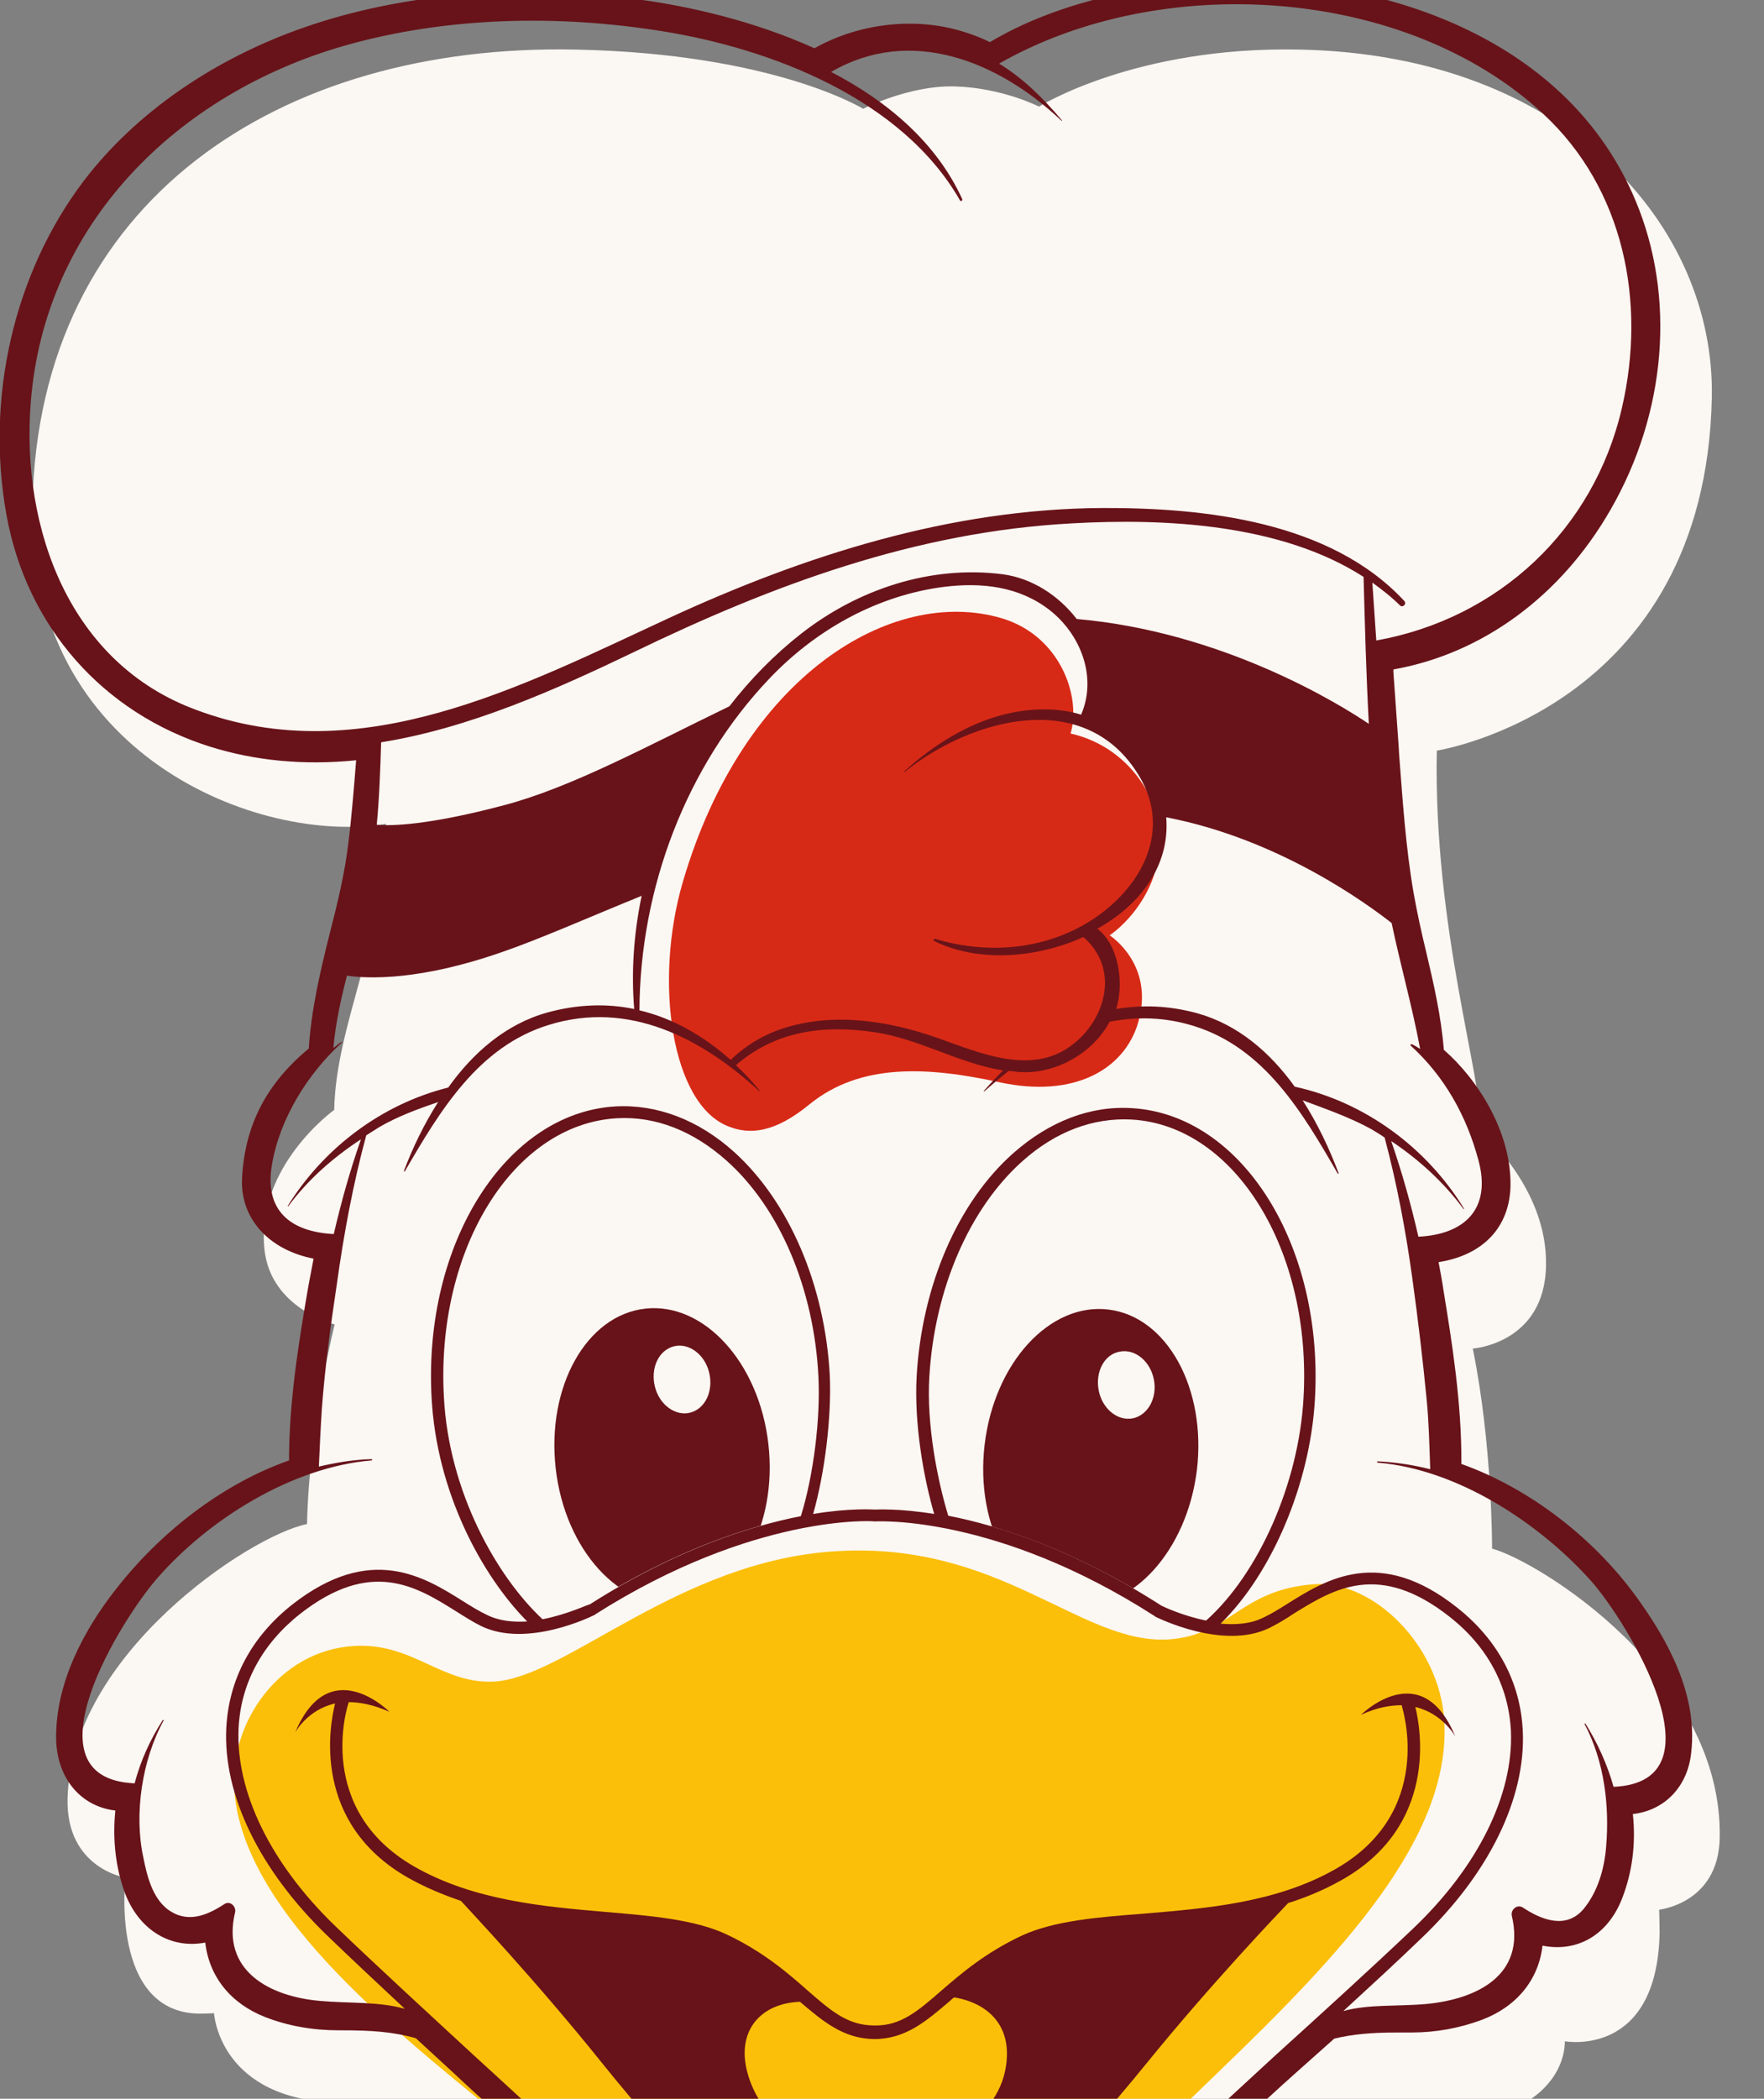 <?xml version="1.0" encoding="UTF-8"?>
<!-- Generator: Adobe Illustrator 24.0.0, SVG Export Plug-In . SVG Version: 6.00 Build 0)  -->
<svg xmlns="http://www.w3.org/2000/svg" xmlns:xlink="http://www.w3.org/1999/xlink" version="1.1" id="Capa_1" x="0px" y="0px" viewBox="0 0 402.2 478.4" style="enable-background:new 0 0 402.2 478.4;" xml:space="preserve">
<rect x="0" y="0" width="402.2" height="478.4" fill="#808080" stroke="none"/>
<style type="text/css">
	.st0{clip-path:url(#SVGID_2_);}
	.st1{fill:#FBF7F3;}
	.st2{fill:#FBBF09;}
	.st3{fill:#D72A16;}
	.st4{fill:#681319;}
	.st5{clip-path:url(#SVGID_4_);fill:#681319;}
	.st6{clip-path:url(#SVGID_6_);fill:#681319;}
</style>
<g>
	<defs>
		<rect id="SVGID_1_" width="402.2" height="478.4"></rect>
	</defs>
	<clipPath id="SVGID_2_">
		<use xlink:href="#SVGID_1_" style="overflow:visible;"></use>
	</clipPath>
	<g class="st0">
		<path class="st1" d="M196.8,24.8c0,0-20.3-12.6-65.6-13.5C64,9.9,8.8,45.5,7.4,115c-1.2,57.3,51.8,77.6,80.6,72.8    C87.5,215,76.6,233.3,76.2,253c0,0-17.9,12.8-15.9,31.8c1.4,13.5,16,17.1,16,17.1s-5.8,22.9-6.3,45.5    c-13.3,2.7-53.9,29.9-54.6,62.7c-0.3,15.8,13.2,17.9,13.2,17.9S25,458.6,45.3,459c1.9,0,3.5-0.1,3.5-0.1s1.1,19.8,28.5,20.4    c15.7,0.3,19.6,2.1,19.6,2.1l17.6,16.8c0,0-33.5-3.9-34.1,27c-0.6,30.9,29.2,51.2,29.2,51.2c-0.4,17.5-12.5,26.6-12.9,45.8    c-0.2,9.9,9.4,19.6,24.7,19.9c42.1,0.9,61.3-49.1,61.3-49.1s6.4,5.6,17,5.9s17.7-5.5,17.7-5.5s15.2,51,58.5,51.8    c18.9,0.4,26.5-11.1,26.7-21.4c0.3-16.4-14-28.7-11.6-42.8c0,0,30.8-19.6,31.4-50.5c0.6-32-32.6-28.7-32.6-28.7l18.4-16.1    c0,0,3.9-1.3,13.7-1.1c26.7,0.5,34.8-10.9,34.9-19.3c0,0,21,3.9,21.6-24.7c0-2.1-0.1-5.3-0.1-5.3s13.5-1.4,13.8-16.3    c0.8-37.3-41.5-63.2-51.9-66c0,0,0.1-23.6-4.4-45.6c0,0,16.4-1.1,16.7-18.9c0.4-17.7-14.8-30.6-14.8-30.6    c0.3-12.5-10.9-46.3-10.1-86.8c0,0,61.3-9.5,62.7-80.5c0.8-38.8-32.8-78.1-94-79.3c-37.5-0.8-59.4,13-59.4,13s-8.4-4.3-19.2-4.6    C207.3,19.4,196.8,24.8,196.8,24.8z"></path>
		<path class="st2" d="M80.6,375.2c-17.1,1.1-28.2,17.6-27.2,32.5c1.8,28.9,39,57.1,65.3,78.6c28.8,23.5,58,45.9,78.6,44.6    c23.1-1.4,53.4-32.5,80.4-58.5c28.1-27,53.2-53.5,51.6-80.2c-1.1-17.4-16.4-31.9-29.4-31.1c-17.1,1.1-19.4,11.7-33.5,12.6    c-20,1.2-38.3-22.5-75.9-20.1c-35.7,2.2-61.2,28.6-77.7,29.7C100.7,384,94.1,374.3,80.6,375.2z"></path>
		<path class="st3" d="M166.2,256.8c-13.1-4.9-17.2-33-10.5-55.8c13.8-47.1,47.7-67.4,72.6-60.1c13.3,3.9,18.3,17.7,15.8,26.3    c14.2,3.2,23.4,17.5,19.4,31.1c-2.9,10-10.5,14.9-10.5,14.9s10.4,6.6,6.5,19.9c-3.1,10.6-14.5,17.3-31.6,13.6    c-16.5-3.6-31.7-4.4-43.3,5C176.7,258.2,171,258.7,166.2,256.8z"></path>
		<g>
			<g>
				<path class="st4" d="M374.1,365.4c-10-14.4-25.2-26.1-40.9-31.7c0.1-13.9-2.2-28.1-4.1-39.7c-0.3-2.1-0.7-4.2-1.1-6.3      c10.2-1.6,16.2-8,16.4-17.4c0.2-12.2-7.4-24.2-15.2-31c-0.6-7.6-2.3-15-4-22.2c-1.1-4.5-2.1-9.1-2.9-13.6      c-1.8-10.4-2.5-21.2-3.3-31.6l-0.1-1.8c-0.4-5.6-0.8-11.2-1.2-16.9l0-0.6c20.3-3.6,38.2-16.7,49.5-36.4      c12.8-22.2,14.9-48.6,5.7-70.5c-15.4-36.8-56.4-50-89.6-50.1c-7.7,0-15.3,0.6-22.6,1.9C246.8-0.1,235.1,4,225.7,9.6      c-1.8-0.9-3.6-1.6-5.5-2.2c-10.9-3.6-24-2.3-34.5,3.6c-14.4-6.5-29.2-9.6-39.2-11C120-3.9,92.2-1.7,69.5,6.2      c-20.8,7.2-38.6,19.6-50.3,34.9c-16,21-22.6,49.6-17.7,76.4c4.6,25.3,21.9,45,46.4,52.7c10.2,3.2,21.3,4.3,33.3,3.1      c-0.5,6.2-1,12.7-1.8,19.1c-0.8,6.7-2.5,13.7-4.2,20.3c-2.1,8.4-4.2,17.1-4.8,26.3c-9.6,8-14.5,17.3-15.2,29.3      c-0.6,9.3,6,16.6,16.3,18.6c-0.4,2.1-0.8,4.2-1.2,6.3c-2.2,12.8-4.4,26.3-4.4,39.7c-14.8,5.2-29.2,16-39.9,29.9      c-6.2,8-13.5,20.4-13.2,33.9c0.3,8.8,5.7,15.1,13.5,16c-0.6,5.9-0.1,11.8,1.7,17.4c2.9,9.3,10.4,14.3,18.8,12.7      c0.9,7.8,5.8,13.9,13.7,17c5.2,2,10.7,3,16.8,3l0.6,0c6.6,0,11.6,0.3,16.9,1.8l8.7,8c3.4,3.2,6.8,6.3,10.2,9.3      c-6-0.6-11.7,0-17,1.5c-6.6,1.9-11.7,6.2-14.7,12.2c-3.9,7.8-4.1,18.2-0.6,27.9c3.4,9.4,8.9,17.8,16.9,25.9c2,2,4.5,4,7.1,6.1      c1.2,1,2.4,2,3.8,3.1c1.7,6.1-1.9,14.6-5.5,22.8c-5.9,13.7-13.2,30.7,5.9,39.4c3.5,1.6,7.5,2.4,12,2.4c5.8,0,12.2-1.3,19.1-3.9      c11.5-4.4,20.7-12.3,29.9-25.6c3.4-4.9,7.8-12.2,10.6-20.6c10.4,7.7,24.8,7.6,35-0.3c0.9,2.8,2.1,6.4,3.7,9.7      c2.5,5.3,5.3,10,8.4,14.1c8.1,10.6,17.8,18.6,28.3,23c6,2.5,12.9,4,18.9,4c10.3,0,18.2-4.1,22.3-11.6c5.9-10.8,0.9-20.8-4-30.4      c-3.8-7.5-7.4-14.5-5.5-21.8l0.2-0.1c5.8-4.9,13.3-11.5,19.8-19.7c9.1-11.5,12.7-26.3,9.4-38.7c-2.1-8-8.1-14.5-16.1-17.4      c-5-1.8-10.6-2.4-16.8-1.7c3.3-3,6.7-6.2,10.2-9.3l9.2-8.2c4.1-1,8.5-1.4,14.2-1.4c0.9,0,3.4,0,3.4,0c5.6,0,11-1,16.1-2.9      c7.9-3,12.9-9.1,13.8-16.9c8,1.6,15-2.5,18.2-10.9c2.3-6,3.1-12.4,2.4-19.1c7.2-0.8,12.5-6.2,13.3-14      C387.2,386,379.8,373.5,374.1,365.4z M367.9,407.3C367.9,407.3,367.9,407.3,367.9,407.3c-1.4-5-3.6-9.9-6.4-14.4      c-0.1-0.1-0.3,0-0.2,0.1c4.5,8.5,5.7,18.6,4.9,28c-0.4,5-1.9,10.2-5.1,14.1c-4,4.8-9.7,2.5-13.9-0.3c-1.3-0.8-2.8,0.5-2.5,1.9      c3.2,13.5-7.9,19-19.5,20.1c-6.6,0.6-13,0-18.9,1.6c6.1-5.6,12.2-11.2,17.8-16.6c15.4-14.7,23.8-31.9,23.1-47.2      c-0.5-11.1-5.7-20.8-14.9-28.1c-17.7-14.1-29.9-6.5-38.8-0.9c-1.9,1.2-3.7,2.3-5.4,3.1c-3,1.5-6.4,1.7-9.8,1.4      c11.7-11.4,20.4-31.9,21.5-51c2.1-35.2-16.6-65-41.7-66.5c-9.5-0.6-18.8,3-27,10.2c-12.7,11.2-20.9,30.2-22.1,50.9      c-0.6,10.9,1.6,23.2,4,31.4c-8.1-1.3-13-1-13.5-1c-0.4,0-5.6-0.4-14.1,1c2.7-9.5,4.2-22.1,3.8-31.5c-1.1-20.7-9.3-39.7-21.8-51      c-8.1-7.3-17.5-10.9-27-10.4c-25,1.4-43.9,31.1-42,66.3c1.1,21.5,11.4,40.6,21.8,51.1c-3.2,0.2-6.4-0.1-9.2-1.5      c-1.7-0.8-3.5-1.9-5.4-3.1c-8.9-5.6-21.1-13.2-38.9,0.7c-9.3,7.3-14.5,17-15.1,28.1c-0.8,15.3,7.6,32.5,22.9,47.3      c5.6,5.4,11.7,11.1,17.8,16.8c-6-1.7-12.5-1.2-19.3-1.8c-11.6-1-22.6-6.9-19.4-20.2c0.3-1.3-1.1-2.7-2.4-1.9      c-4.1,2.7-8.6,4.5-13,1.2c-3.5-2.7-4.7-7.7-5.5-11.7c-2.2-10-0.3-22.4,4.6-31.3c0.1-0.1-0.1-0.2-0.2-0.1      c-2.9,4.5-5.1,9.4-6.4,14.4c0,0,0,0-0.1,0c-25.5-1.2-2.9-37.5,5.3-46.8c11.7-13.4,30.7-25.3,48.8-26.8c0.2,0,0.2-0.3,0-0.3      c-4.1,0.1-8.1,0.8-12,1.7c0.2-4.5,0.4-8.9,0.7-13.4c0.7-9.4,2-18.8,3.4-28.2c1.6-11.5,3.7-22.8,6.7-33.9c1-0.6,2-1.3,3-1.9      c4.3-2.5,8.8-4.1,13.4-5.7c-3.2,5-5.8,10.4-7.8,15.7c0,0.1,0.1,0.2,0.2,0.1c8-13.8,16.8-28.5,32.9-33.4      c18.2-5.6,34.7,3,47.9,15.1c0.1,0.1,0.1,0,0.1-0.1c-1.7-2.1-3.5-4-5.4-5.8c8.9-7.7,19.7-9.3,31.7-7.5      c10.1,1.5,19.1,7.1,29.2,8.7c-1.5,1.5-3,3.1-4.4,4.7c0,0.1,0.1,0.1,0.1,0.1c1.8-1.6,3.7-3.2,5.6-4.7c1.1,0.1,2.2,0.3,3.3,0.3      c7.8,0.2,16-4.5,19.7-11.5c6.2-1.2,12.6-1.1,19.3,1c16,5,24.7,19.7,32.7,33.6c0.1,0.1,0.3,0,0.2-0.1c-2.1-5.6-4.8-11.3-8.2-16.6      c5.3,2,10.6,3.8,15.7,6.6c1,0.6,2,1.2,3,1.9c2.8,10.5,4.8,21.1,6.3,32c1.3,9.3,2.4,18.6,3.3,27.9c0.5,5.2,0.6,10.4,0.8,15.7      c-4-1-8-1.6-12-1.8c-0.2,0-0.1,0.3,0,0.3c18.2,1.5,36.8,13.7,48.7,27C371.1,369.8,393.4,406.2,367.9,407.3z M281.2,558.7      c-5.1,4.9-9,10.7-7.7,17.9c0,0.2,0.3,0.1,0.3,0c-0.8-7,4.1-12,9.2-16.3c-2.4,10.1,3.2,19.8,7.5,29.1c3,6.4,5.2,13,2.1,19.8      c-2.6,5.8-9,8-14.9,8.4c-30.5,2.3-56.4-32.2-58.5-59.7c-1.1-14.7,2.8-27.4,12.6-38.4c10.6-11.9,23.9-21.4,38.8-27.1      c13.1-5,34.2-7.7,40.3,8.7c4.3,11.6-1.1,25.7-7.9,35.1C296.9,544.5,288.7,551.4,281.2,558.7z M217.4,563.7      c-4.7,5.8-11.4,9.5-18.8,9.4c-7.1,0-13.6-3.5-18.2-8.9c2-10.3,1.5-20.9-2.2-30.6c7.9,3.3,15.2,4.3,21,4.4l0.1,0      c5.8,0,12.9-1,20.8-4.2c-2.1,5.3-3.4,10.9-3.7,16.8C216.2,554.9,216.6,559.3,217.4,563.7z M103.7,598.3      c2.4-13.7,15-25.1,11-39.2c5.5,5,10,10.6,9.2,17.1c0,0.2,0.3,0.2,0.3,0c2.5-12.8-11.9-21.9-19.8-29.7      c-10.5-10.4-18.6-22.6-18.7-37.8c-0.1-17.5,15.8-22.5,30.7-19.9c16.3,2.8,30.8,12.5,42.8,23.5c10.4,9.6,18.1,20.4,19.4,34.8      c1.6,18.5-5.6,35.1-17.4,49c-8.9,10.5-19.2,18-32.8,20.5C116.1,618.8,101,613.6,103.7,598.3z M266.6,490.9      c-2.1,0.9-4.1,1.8-6,2.7c-15.9,7.7-31.2,20.3-39,36.3c-8.6,4-16.4,5.1-22.5,5.1l-0.1,0c-6.2,0-14-1.2-22.6-5.3      c-1.7-3.5-3.7-6.9-6.3-10.1c-9.2-11.4-23.6-23.5-39.2-29.9c-7.1-6.8-15.1-14.1-23.3-21.6c-10.5-9.7-21.4-19.7-31.2-29.1      c-14.7-14.2-22.7-30.6-22-45.1c0.5-10.2,5.4-19.2,14-26c16.2-12.7,26.5-6.3,35.6-0.6c1.9,1.2,3.8,2.4,5.6,3.3      c10.5,5.2,25.4-2.2,26-2.5c0.1,0,0.1-0.1,0.1-0.1c36.2-23,63.5-21.3,63.7-21.2c0.1,0,0.2,0,0.2,0c0.4,0,27.6-1.6,63.7,21.6      c0,0,0.1,0.1,0.1,0.1c0.6,0.3,15.5,7.7,26,2.6c1.8-0.9,3.7-2,5.6-3.3c9.1-5.6,19.4-12,35.6,0.8c8.6,6.8,13.4,15.8,13.9,26      c0.6,14.5-7.5,30.9-22.3,45c-9.8,9.3-20.8,19.3-31.4,28.9C282.3,476.3,274.1,483.9,266.6,490.9z M123.7,369.1      c-10.4-9.7-21.4-29-22.5-50.8c-1.8-33.7,15.9-62.1,39.5-63.4c8.8-0.5,17.4,2.9,25,9.7c12.1,10.8,19.9,29.2,20.9,49.1      c0.5,9.6-1.1,22.6-4,31.9c-11.7,2.3-28.5,7.6-48.1,20.1C134.1,365.7,129.4,368,123.7,369.1z M216.2,345.5      c-2.4-7.9-5-20.7-4.3-31.8c1.2-19.9,9.1-38.2,21.2-49c7.6-6.8,16.2-10,25-9.5c23.5,1.4,41.1,29.9,39.1,63.6      c-1.1,19.3-10.2,39.9-22.2,50.6c-5.5-1.1-10-3.3-10.2-3.4C244.9,353.2,227.9,347.8,216.2,345.5z M189.5,16.4      C207.7,5.8,227.7,14,242,27.5c0.1,0.1,0.2,0,0.1-0.1c-4.4-5.2-8.9-9.6-14.3-12.9c36.9-21.1,92.6-17.7,124,11.4      C370.3,43,375.4,68.9,369.8,93c-6.4,27.7-28.1,48-56,53c0,0,0,0,0,0c-0.3-4.4-0.6-8.8-0.9-13.2c2.2,1.6,4.4,3.3,6.3,5.2      c0.6,0.6,1.6-0.3,1-1c-16.9-18.2-45.6-21.3-69-21.2c-34.4,0.2-67.5,10.7-98.5,25c-33.5,15.5-70.5,35.1-108,21      C15.9,151.2,4.8,120.6,7,91.9C10.1,51,40.5,21.3,78.6,10.4c23.2-6.6,48.6-7.1,72.3-3.3c25.1,4,54.8,15.5,68,38.6      c0.2,0.3,0.6,0,0.5-0.3C213.5,32.5,202.4,23.1,189.5,16.4z M321.6,238.3c7.8,7.1,12.8,16.1,15.5,26.2c3,11.1-3.2,16.9-13.7,17.4      c-1.7-7.4-3.7-14.6-6.2-21.8c6.3,4.2,12,9.4,16.5,15.5c0,0,0.1,0,0.1-0.1c-8.5-13.9-22.6-24.3-38.6-27.8      c-5.6-7.8-12.9-14.1-22.1-16.7c-6.5-1.8-12.7-2-18.6-1c1.8-5.7,0.7-14.5-4.3-18.3c9.7-5.4,16.6-14.3,15.7-25.4      c26.1,5,46.4,20.2,51.4,24.1c2,9.6,4.7,19,6.5,28.7c-0.6-0.4-1.3-0.8-1.9-1.1C321.6,238.1,321.5,238.2,321.6,238.3z       M245.5,141.1c-4.1-5.3-10.1-9.3-16.9-10.2c-16.4-2.1-33,3.4-46,13.6c-6,4.7-11.5,10.3-16.3,16.5c-18.6,9-35.8,18.4-51.2,22.5      c-17.3,4.6-25.8,4.8-29.2,4.5c0.6-6.3,0.8-12.5,1-18.8c20.1-3.2,39.8-12,57.5-20.5c31.8-15.4,64.4-27.5,100-29.4      c21.2-1.2,47.7,0.1,66.5,12.2c0.3,11.2,0.6,22.3,1.2,33.5C305.6,160.6,278.9,144,245.5,141.1z M175.5,154.6      c10.2-10.7,23.5-18.3,38.1-20.6c8.5-1.3,17.2-0.8,24.4,4.1c8,5.4,12.4,15.8,8.5,24.8c-2.6-0.8-5.4-1.2-8.2-1.2      c-12.2-0.1-23.4,6.2-32.2,14.2c-0.1,0,0,0.2,0.1,0.1c15.4-12.4,41.5-19.4,53.6,1c7.3,12.3,0.6,24.9-10.1,32.2      c-10.8,7.3-24.2,8.5-36.5,4.8c-0.3-0.1-0.5,0.4-0.2,0.5c9.9,4.9,23.2,4,34-0.9c8.6,7.4,5,19.5-3.4,25.2      c-9.8,6.6-22.1,0.3-31.9-2.9c-8.6-2.8-18.3-4.4-27.3-2.9c-7.2,1.2-12.9,3.9-17.8,8.6c-6.2-5.5-13.2-9.5-20.8-11.3      C145.9,202.6,156.4,174.6,175.5,154.6z M78,237.6c0.1,0,0-0.2-0.1-0.1c-0.7,0.4-1.2,0.9-1.9,1.4c0.5-5.6,1.7-11,3.1-16.5      c4.8,0.7,16.7,1.2,35.7-5.5c8.4-2.9,19.2-7.7,31.5-12.7c-1.8,8.6-2.4,17.3-1.7,25.8c-6.2-1.3-12.9-1.1-19.8,0.8      c-9.4,2.6-16.9,9.1-22.6,17.1c-15.2,3.8-28.4,13.8-36.6,27c0,0.1,0,0.1,0.1,0.1c4.5-6.1,10.2-11.1,16.6-15.3      c-2.5,7.1-4.5,14.3-6.2,21.6c-9.8-0.5-15.9-5.3-14.1-15.8C63.8,254.9,70.2,244.7,78,237.6z"></path>
				<path class="st4" d="M322.7,389.1c6.3,1.5,9.1,6.7,9.1,6.7c-7.7-18.6-21.5-4.9-21.5-4.9c3.6-1.7,6.7-2.2,9.3-2.2      c0,0.1,0,0.1,0,0.1c0.3,1,7.6,24.4-15.2,37.3c-13.6,7.7-29.5,8.9-43.5,10.1c-10.5,0.8-20.5,1.6-27.9,5      c-8.3,3.9-13.8,8.6-18.3,12.5c-5.4,4.7-9.3,8.1-15.3,8c-6.2,0-10-3.4-15.4-8.1c-4.4-3.9-10-8.7-18.2-12.6      c-7.4-3.5-17.4-4.3-27.9-5.2c-14-1.2-29.9-2.6-43.4-10.3c-22.7-13-15.4-36.4-15-37.4c0,0,0-0.1,0-0.1c2.6,0,5.7,0.6,9.3,2.2      c0,0-13.7-13.8-21.5,4.7c0,0,2.8-5.2,9.1-6.6c-1.3,5.2-5.3,27.2,16.6,39.7c3.9,2.2,8,3.9,12.1,5.3c1.9,2.1,17.1,18.2,31.8,36.5      c17.4,21.6,38,44.7,61.9,44.7l0.7,0c23.9,0.1,44.6-22.9,62.1-44.4c14.8-18.2,30.1-34.2,32.1-36.3c4.1-1.3,8.2-3,12.1-5.2      C327.8,416.3,324,394.2,322.7,389.1z M199.3,464.8c7.2,0,11.9-4.1,17.3-8.7c0.3-0.3,0.6-0.6,1-0.8c7.7,1.3,13.6,6.6,11.6,16.6      c-2.6,13.2-19.9,20.6-31.9,20c-12.1-0.6-24-7.8-27-19.9c-2.3-9.4,3.4-15.4,12.1-15.7C187.7,460.8,192.3,464.7,199.3,464.8z"></path>
			</g>
			<g>
				<defs>
					<path id="SVGID_3_" d="M275,369.4c-5.5-1.1-10-3.3-10.2-3.4c-19.9-12.8-37-18.2-48.7-20.5c-2.4-7.9-5-20.7-4.3-31.8       c1.2-19.9,9.1-38.2,21.2-49c7.6-6.8,16.2-10,25-9.5c23.5,1.4,41.1,29.9,39.1,63.6C296.1,338.1,287,358.8,275,369.4z"></path>
				</defs>
				<clipPath id="SVGID_4_">
					<use xlink:href="#SVGID_3_" style="overflow:visible;"></use>
				</clipPath>
				<path class="st5" d="M272.9,335.1c2.2-18.6-6.8-35-20.2-36.6c-13.4-1.6-26,12.2-28.2,30.8c-2.2,18.6,6.8,35,20.2,36.6      C258,367.4,270.6,353.6,272.9,335.1z M258.3,323.3c-3.5,0.7-7-2.2-7.8-6.4c-0.8-4.2,1.3-8.2,4.8-8.8c3.5-0.7,7,2.2,7.8,6.4      C263.9,318.7,261.7,322.6,258.3,323.3z"></path>
			</g>
			<g>
				<defs>
					<path id="SVGID_5_" d="M182.5,345.6c-11.7,2.3-28.5,7.6-48.1,20.1c-0.2,0.1-5,2.4-10.7,3.5c-10.4-9.7-21.4-29-22.5-50.8       c-1.8-33.7,15.9-62.1,39.5-63.4c8.8-0.5,17.4,2.9,25,9.7c12.1,10.8,19.9,29.2,20.9,49.1C187,323.2,185.4,336.2,182.5,345.6z"></path>
				</defs>
				<clipPath id="SVGID_6_">
					<use xlink:href="#SVGID_5_" style="overflow:visible;"></use>
				</clipPath>
				<path class="st6" d="M154.8,365.6c13.4-1.5,22.5-17.8,20.4-36.4c-2.1-18.6-14.7-32.4-28.1-30.9c-13.4,1.5-22.5,17.8-20.4,36.4      C128.8,353.3,141.4,367.1,154.8,365.6z M149.3,316c-1-4.2,0.9-8.2,4.3-9.1c3.4-0.9,7.1,1.8,8.1,6c1,4.2-0.9,8.2-4.3,9.1      C154,322.9,150.3,320.2,149.3,316z"></path>
			</g>
		</g>
	</g>
</g>
</svg>
